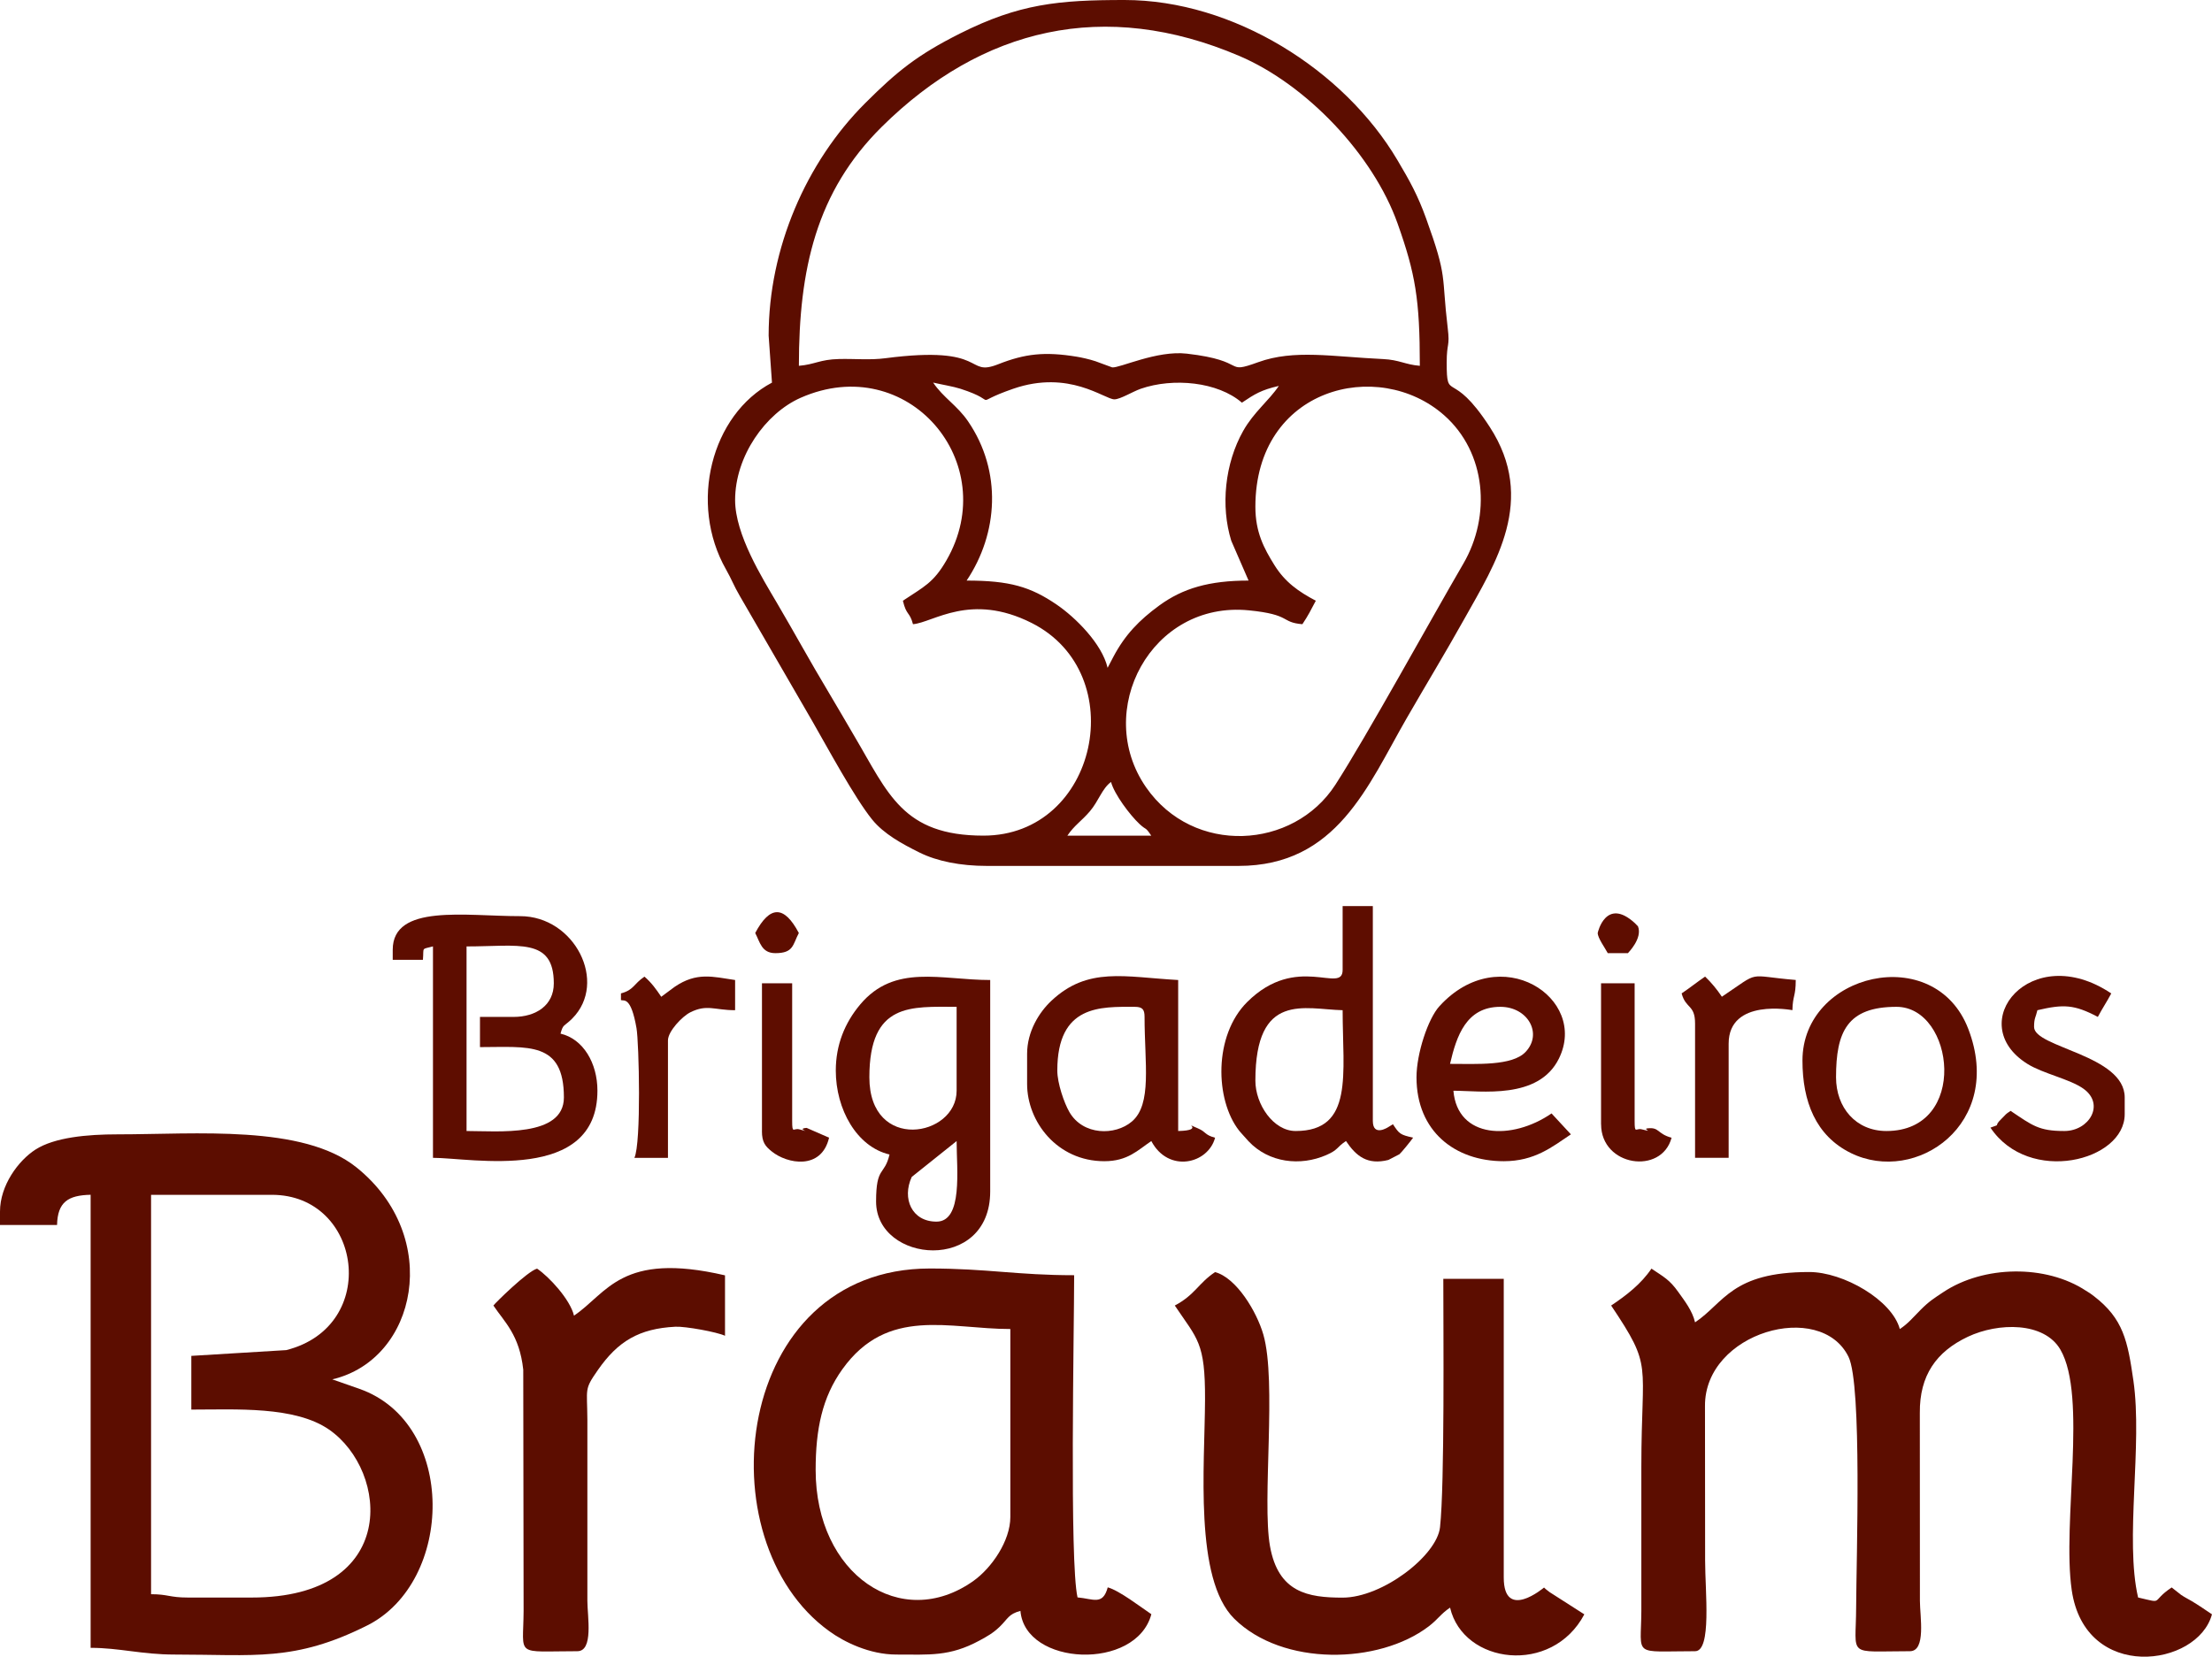 <svg xmlns="http://www.w3.org/2000/svg" xmlns:xlink="http://www.w3.org/1999/xlink" id="Camada_1" x="0px" y="0px" width="510.58px" height="382.46px" viewBox="0 0 510.58 382.46" xml:space="preserve"><g>	<path fill-rule="evenodd" clip-rule="evenodd" fill="#5C0D00" d="M256.45,180.52c0.76,2.85,4.38,7.65,6.57,9.7  c1.72,1.6,1.25,0.5,2.72,2.7h-19.37c1.6-2.39,3.31-3.4,5.21-5.64C253.59,184.92,254.38,182.04,256.45,180.52L256.45,180.52z   M289.77,116.99c0,5.91,2,9.6,4.38,13.44c2.46,3.97,5.59,6.15,9.57,8.25c-1.17,2.21-1.74,3.39-3.1,5.42  c-5.08-0.42-2.46-2.22-12.36-3.2c-22.56-2.23-35.95,23.21-23.73,40.84c10.93,15.78,34.01,14.42,43.7-0.57  c7.07-10.93,22.23-38.5,29.54-51.04c6.44-11.05,5.3-25.67-4.42-34.26C318.14,82.43,289.77,89.49,289.77,116.99L289.77,116.99z   M169.68,115.44c0,8,6.3,18.03,9.62,23.69c4.16,7.08,7.73,13.65,11.92,20.62c2.14,3.57,3.84,6.55,6.02,10.25  c7.77,13.13,11.11,22.91,29.77,22.91c26.37,0,34.27-37.42,11.13-49.09c-14.14-7.13-22.73-0.1-27.4,0.28  c-0.78-2.94-1.52-1.95-2.33-5.42c4.83-3.23,7.03-4.08,10.05-9.32c12.99-22.48-8.93-48.42-33.65-37.53  C176.66,95.43,169.68,105.33,169.68,115.44L169.68,115.44z M215.39,88.32c1.96,0.46,4.64,0.89,6.31,1.43c9.9,3.2,1.55,3.68,12.17,0  c12.91-4.47,21.09,2.44,23.35,2.44c1.37,0,4.23-1.79,6.09-2.44c7.5-2.6,17.8-1.61,23.35,3.21c2.98-2,4.42-2.92,8.52-3.87  c-2.31,3.44-5.76,6.02-8.22,10.38c-4.23,7.49-5.25,17.36-2.75,25.38l3.99,9.18c-9.09,0-15.17,1.78-20.6,5.74  c-4.64,3.39-7.91,6.76-10.61,11.86l-1.33,2.54c-1.3-5.58-7.45-11.66-11.75-14.59c-6.06-4.13-10.84-5.55-20.79-5.55  c7.28-10.87,8.23-25.19,0.34-36.75C220.97,93.61,217.7,91.78,215.39,88.32L215.39,88.32z M184.4,84.45c0-22.27,4-40.21,19.17-55.21  c23.07-22.8,51.35-29.64,82.55-16.3c15.41,6.59,30.82,22.74,36.48,38.67c4.1,11.55,5.13,17.47,5.13,32.84  c-3.41-0.28-4.74-1.39-8.51-1.56c-11.64-0.54-20.51-2.28-28.79,0.72c-8.12,2.94-2.06-0.31-16.49-1.97  c-6.94-0.8-15.53,3.38-17.22,3.17c-0.14-0.02-2.98-1.12-3.83-1.41c-1.46-0.49-3.38-0.9-4.38-1.06c-7.33-1.2-11.91-0.7-18.08,1.74  c-7.74,3.06-2.12-4.51-26.09-1.38c-3.49,0.46-7.12,0.09-10.67,0.18C189.24,82.98,188.11,84.14,184.4,84.45L184.4,84.45z   M177.42,77.48l0.77,10.85c-14,7.41-19.27,27.91-10.6,43.14c1.29,2.26,1.83,3.84,3.18,6.12l16.76,28.95  c3.45,6,9.7,17.6,13.77,22.64c2.71,3.36,6.97,5.66,10.96,7.64c4.07,2.01,9.43,3.08,15.52,3.08h58.11  c22.7,0,29.85-18.55,38.78-34.05c4.41-7.66,8.94-15.11,13.37-23.04c7.06-12.64,16.77-27.41,5.82-44.26  c-8.87-13.66-9.93-5.42-9.93-14.86c0-4.67,0.77-3.57,0.24-7.93c-1.5-12.48,0.06-11.36-4.98-25.3c-1.96-5.43-3.76-8.65-6.64-13.51  C310.22,16.1,284.67,0,259.55,0c-15.24,0-24.3,0.87-37.97,7.74c-9.78,4.92-14.44,8.65-21.88,16.08  C186.07,37.43,177.42,57.36,177.42,77.48z"></path>	<path fill-rule="evenodd" clip-rule="evenodd" fill="#5C0D00" d="M44.16,313.01v12.4c10.31,0,23.92-0.84,31.8,4.62  c13.83,9.58,16.26,38.77-17.85,38.77H43.39c-4.3,0-4.59-0.77-8.52-0.77v-92.2h27.89c20.84,0,25.08,30.37,3.31,35.85L44.16,313.01  L44.16,313.01z M0,279.69v3.1h13.17c0.12-5.29,2.54-6.86,7.75-6.97v104.59c6.62,0,11.82,1.55,19.37,1.55  c18.49,0,27.64,1.71,44.44-6.7c20.12-10.07,20.78-46.67-1.72-54.62l-6.31-2.21c19.56-4.56,25.56-32.91,5.56-48.95  c-12.35-9.9-36.98-7.61-55.14-7.61c-6.96,0-14.52,0.68-18.94,3.52C4.23,267.93,0,273.66,0,279.69z"></path>	<path fill-rule="evenodd" clip-rule="evenodd" fill="#5C0D00" d="M371.89,301.39c9.76,14.57,6.97,12.64,6.97,37.19l0,33.32  c-0.06,10.74-2.2,9.29,12.4,9.29c3.88,0,2.32-13.75,2.32-20.92l-0.03-35.67c-0.11-17.07,26.68-24.58,33.13-11.37  c3.16,6.47,1.8,46.7,1.76,57.89c-0.04,11.6-2.32,10.07,12.4,10.07c3.78,0,2.33-8,2.32-11.62l-0.02-43.41  c-0.07-8.64,3.79-14.12,11.1-17.57c7-3.3,17.6-3.48,21.35,2.98c6.26,10.8,0.36,39.88,2.61,55.5c3.08,21.36,29.11,17.78,32.37,5.6  c-1.57-1.05-3.09-2.11-4.69-3.06c-0.92-0.54-1.5-0.8-2.44-1.43l-2.17-1.71c-5.03,3.37-1.56,3.76-7.75,2.32  c-3.11-13.37,1.07-35.14-1.08-50.05c-1.33-9.19-2.31-14.29-9.13-19.53c-1.13-0.87-0.62-0.45-1.84-1.25  c-9.27-6.09-23.61-5.84-32.89,0.32c-2.22,1.48-3.25,2.09-5.23,4.07c-1.78,1.78-2.84,3.14-4.83,4.47  c-1.78-6.68-13-13.17-20.92-13.17c-17.93,0-19.62,7.12-26.34,11.62c-0.63-2.7-2.43-4.98-3.86-6.99c-2.03-2.87-3.37-3.5-6.21-5.41  C378.83,296.39,375.43,299.02,371.89,301.39z"></path>	<path fill-rule="evenodd" clip-rule="evenodd" fill="#5C0D00" d="M188.27,339.35c0-9.37,1.5-16.75,6.18-23.27  c10.43-14.55,24.63-9.27,38.76-9.27v43.39c0,5.57-4.37,11.81-8.5,14.75C208,376.83,188.27,363.48,188.27,339.35L188.27,339.35z   M206.87,381.96c7.69,0,12.31,0.51,19.23-3.24c1.8-0.97,3.16-1.75,4.61-3.14c1.99-1.91,2.03-2.95,4.83-3.7  c1.06,12.76,26.71,13.89,30.22,0.77c-2.37-1.59-7.42-5.49-10.07-6.2c-1.14,4.26-3.37,2.62-6.97,2.32  c-1.87-8.05-0.78-61.82-0.78-74.38c-13.18,0-20.13-1.55-33.32-1.55c-45.27,0-52.24,62.75-23.26,83.69  C194.87,379.1,200.78,381.96,206.87,381.96z"></path>	<path fill-rule="evenodd" clip-rule="evenodd" fill="#5C0D00" d="M271.17,301.39c5.23,7.8,7.03,8.44,6.98,21.69  c-0.06,15.31-2.55,41.39,6.74,50.6c11.16,11.06,33.39,10.54,44.87,1.79c2.17-1.65,2.8-2.91,4.95-4.34  c3.05,13.08,23.52,15.67,30.99,1.55l-8.03-5.14c-1.41-1.08-0.53-0.41-1.27-1.05c-0.01,0.01-9.3,7.88-9.3-2.32v-68.95h-13.95  c0,11.85,0.33,47.46-0.76,57.35c-0.72,6.57-13.3,16.25-22.49,16.25c-7.96,0-14.85-1.15-16.76-11.9  c-1.87-10.51,1.61-37.94-1.53-48.83c-1.53-5.3-6.21-13.11-11.14-14.42C276.63,296.21,275.86,298.91,271.17,301.39z"></path>	<path fill-rule="evenodd" clip-rule="evenodd" fill="#5C0D00" d="M113.89,301.39c2.55,3.81,6.01,6.74,6.89,14.81l0.08,55.7  c-0.06,10.74-2.2,9.29,12.4,9.29c3.78,0,2.33-8,2.32-11.62l0-41.84c-0.04-7.35-0.8-6.84,2.45-11.49c4.6-6.59,9.46-9.53,17.86-9.96  c2.27-0.12,9.65,1.22,11.46,2.09v-13.95c-24.01-5.59-27.17,4.14-34.86,9.3c-0.86-3.69-5.74-8.99-8.52-10.85  C121.75,293.46,114.27,300.83,113.89,301.39z"></path>	<path fill-rule="evenodd" clip-rule="evenodd" fill="#5E0D00" d="M118.54,234.76h-7.75v6.97c11.12,0,19.37-1.43,19.37,11.62  c0,9.26-15.28,7.75-22.47,7.75v-42.61c11.95,0,20.14-2.15,20.14,8.52C127.84,232.09,123.7,234.76,118.54,234.76L118.54,234.76z   M90.65,219.26v2.32h6.97c0.25-3.03-0.47-2.35,2.32-3.1v48.81c8.84,0,37.96,5.91,37.96-15.5c0-6.37-3.28-11.95-8.52-13.17  c0.62-2.32,0.83-1.6,2.71-3.49c8.3-8.35,0.55-23.63-12.01-23.63C107.43,211.51,90.65,208.59,90.65,219.26z"></path>	<path fill-rule="evenodd" clip-rule="evenodd" fill="#5E0D00" d="M220.81,263.42c0,6.52,1.5,18.6-4.65,18.6  c-5.7,0-8.01-5.33-5.71-10.32L220.81,263.42L220.81,263.42z M200.67,248.7c0,17.36,20.14,13.81,20.14,3.1v-19.37  C210.33,232.43,200.67,231.34,200.67,248.7L200.67,248.7z M192.92,247.15c0,8.94,4.84,17.61,12.4,19.37  c-1.16,4.99-3.1,2.6-3.1,10.85c0,14.29,26.34,16.58,26.34-2.32v-48.81c-11.37,0-22.05-3.82-30,5.64  C194.99,236.13,192.92,241.22,192.92,247.15z"></path>	<path fill-rule="evenodd" clip-rule="evenodd" fill="#5E0D00" d="M289.77,249.48c0-20.65,11.37-16.47,20.14-16.27  c0,14.69,2.63,27.89-10.85,27.89C293.91,261.1,289.77,254.93,289.77,249.48L289.77,249.48z M309.91,223.91  c0,5.7-10.56-3.99-22.03,7.41c-7.78,7.74-7.43,22.57-1.88,29.67c0.1,0.13,0.25,0.3,0.35,0.42l1.83,2.04  c4.69,5,11.97,5.82,17.98,3.19c2.81-1.23,2.24-1.7,4.52-3.23c2.36,3.52,4.96,5.59,9.79,4.37l2.55-1.32  c0.5-0.43,2.72-3.17,3.15-3.82c-3.05-0.71-3.14-0.85-4.65-3.1l-1.05,0.64c0,0-3.59,2.39-3.59-1.42v-49.59h-6.97V223.91z"></path>	<path fill-rule="evenodd" clip-rule="evenodd" fill="#5E0D00" d="M244.05,247.15c0-15.26,10.03-14.72,17.82-14.72  c1.79,0,2.32,0.54,2.32,2.32c0,10.79,1.78,20.16-2.94,24.17c-3.86,3.27-11.25,3.23-14.4-2.18  C245.62,254.63,244.05,250.05,244.05,247.15L244.05,247.15z M237.08,243.28v6.97c0,8.67,6.92,17.82,17.82,17.82  c5.42,0,7.73-2.56,10.85-4.65c3.94,7.45,13.1,5.3,14.72-0.77c-2.49-0.67-1.98-1.32-3.96-2.16c-4.13-1.76,2.07,0.47-4.56,0.61  v-34.86c-12.34-0.68-20.82-3.15-29.28,4.81C239.87,233.68,237.08,238.12,237.08,243.28z"></path>	<path fill-rule="evenodd" clip-rule="evenodd" fill="#5E0D00" d="M334.7,245.6c1.5-6.45,3.74-13.17,11.62-13.17  c6.35,0,9.84,6.21,5.8,10.43C349.03,246.11,340.87,245.6,334.7,245.6L334.7,245.6z M326.96,248.7c0,12.44,8.85,19.37,20.14,19.37  c7.16,0,11.19-3.32,15.5-6.2l-4.47-4.83c-9.13,6.3-21.72,5.84-22.65-5.24c6.35,0,19.63,2.14,24.35-7.42  c6.91-13.99-13.6-27.44-27.58-12.09C329.63,235.16,326.96,243.21,326.96,248.7z"></path>	<path fill-rule="evenodd" clip-rule="evenodd" fill="#5E0D00" d="M423.8,248.7c0-10.48,2.55-16.27,13.95-16.27  c13.4,0,16.8,28.67-2.32,28.67C428.37,261.1,423.8,255.68,423.8,248.7L423.8,248.7z M416.05,244.83c0,9.44,3.05,17.36,11.18,21.36  c15.02,7.38,35.51-6.73,27.1-28.65C446.6,217.36,416.05,224.61,416.05,244.83z"></path>	<path fill-rule="evenodd" clip-rule="evenodd" fill="#5E0D00" d="M476.49,261.1c-5.88,0-7.33-1.25-12.4-4.65  c-1.41,0.94-0.89,0.66-2.07,1.8c-2.18,2.1,0.23,1.05-2.58,2.07c8.89,13.28,30.99,7.74,30.99-3.1v-3.87  c0-9.81-20.92-11.5-20.92-16.27c0-2.09,0.37-2.14,0.77-3.87c6.04-1.41,8.5-1.33,13.95,1.55c1.09-2.06,2.01-3.37,3.1-5.42  c-18.59-12.45-34.28,6.94-19.36,16.26c3.61,2.26,9.75,3.48,12.9,5.71C485.96,254.89,482.25,261.1,476.49,261.1z"></path>	<path fill-rule="evenodd" clip-rule="evenodd" fill="#5E0D00" d="M388.16,229.33c0.96,3.61,3.1,2.53,3.1,6.97v30.99h7.75v-26.34  c0-10.61,14.63-7.75,14.72-7.75c0.08-3.5,0.77-3.08,0.77-6.97c-11.73-0.98-7.85-2.29-17.05,3.87c-1.13-1.69-2.43-3.27-3.87-4.65  C391.79,226.66,390.07,228.05,388.16,229.33z"></path>	<path fill-rule="evenodd" clip-rule="evenodd" fill="#5E0D00" d="M143.33,229.33v1.55c0.69,0.25,2.3-0.93,3.59,6.48  c0.58,3.32,1.12,26.57-0.49,29.94h7.75v-27.12c0-2.08,3.26-5.53,5.16-6.48c3.86-1.93,5.58-0.49,10.34-0.49v-6.97  c-5.18-0.76-8.85-1.89-13.93,1.56c-0.14,0.09-0.31,0.23-0.45,0.33l-2.67,1.98c-1.23-1.83-2.25-3.24-3.87-4.65  C146.22,227.16,146.34,228.53,143.33,229.33z"></path>	<path fill-rule="evenodd" clip-rule="evenodd" fill="#5E0D00" d="M369.57,259.55c0,9.71,13.95,11.77,16.27,3.1  c-3.39-0.91-2.77-2.5-5.59-2.16c-1.16,0.14,1.73,1.01-1.31,0.22c-1.33-0.34-1.63,1.19-1.63-1.94v-31.77h-7.75V259.55z"></path>	<path fill-rule="evenodd" clip-rule="evenodd" fill="#5E0D00" d="M175.87,261.1c0,2.61,0.79,3.52,2.26,4.71  c3.55,2.89,11.47,4.4,13.24-3.17l-5.18-2.26c-2.69,0.19,1.77,1.24-1.71,0.33c-1.32-0.35-1.63,1.19-1.63-1.94v-31.77h-6.97V261.1z"></path>	<path fill-rule="evenodd" clip-rule="evenodd" fill="#5E0D00" d="M174.32,215.39c1.09,2.07,1.46,4.65,4.65,4.65  c4.24,0,3.99-1.95,5.42-4.65C180.99,208.95,177.7,209.01,174.32,215.39z"></path>	<path fill-rule="evenodd" clip-rule="evenodd" fill="#5E0D00" d="M368.79,215.39c0,1.15,1.67,3.42,2.32,4.65h4.65  c0.06-0.1,3.43-3.42,2.32-6.2l-0.77-0.78C370.7,207.06,368.79,215.23,368.79,215.39z"></path></g><g></g><g></g><g></g><g></g><g></g><g></g></svg>